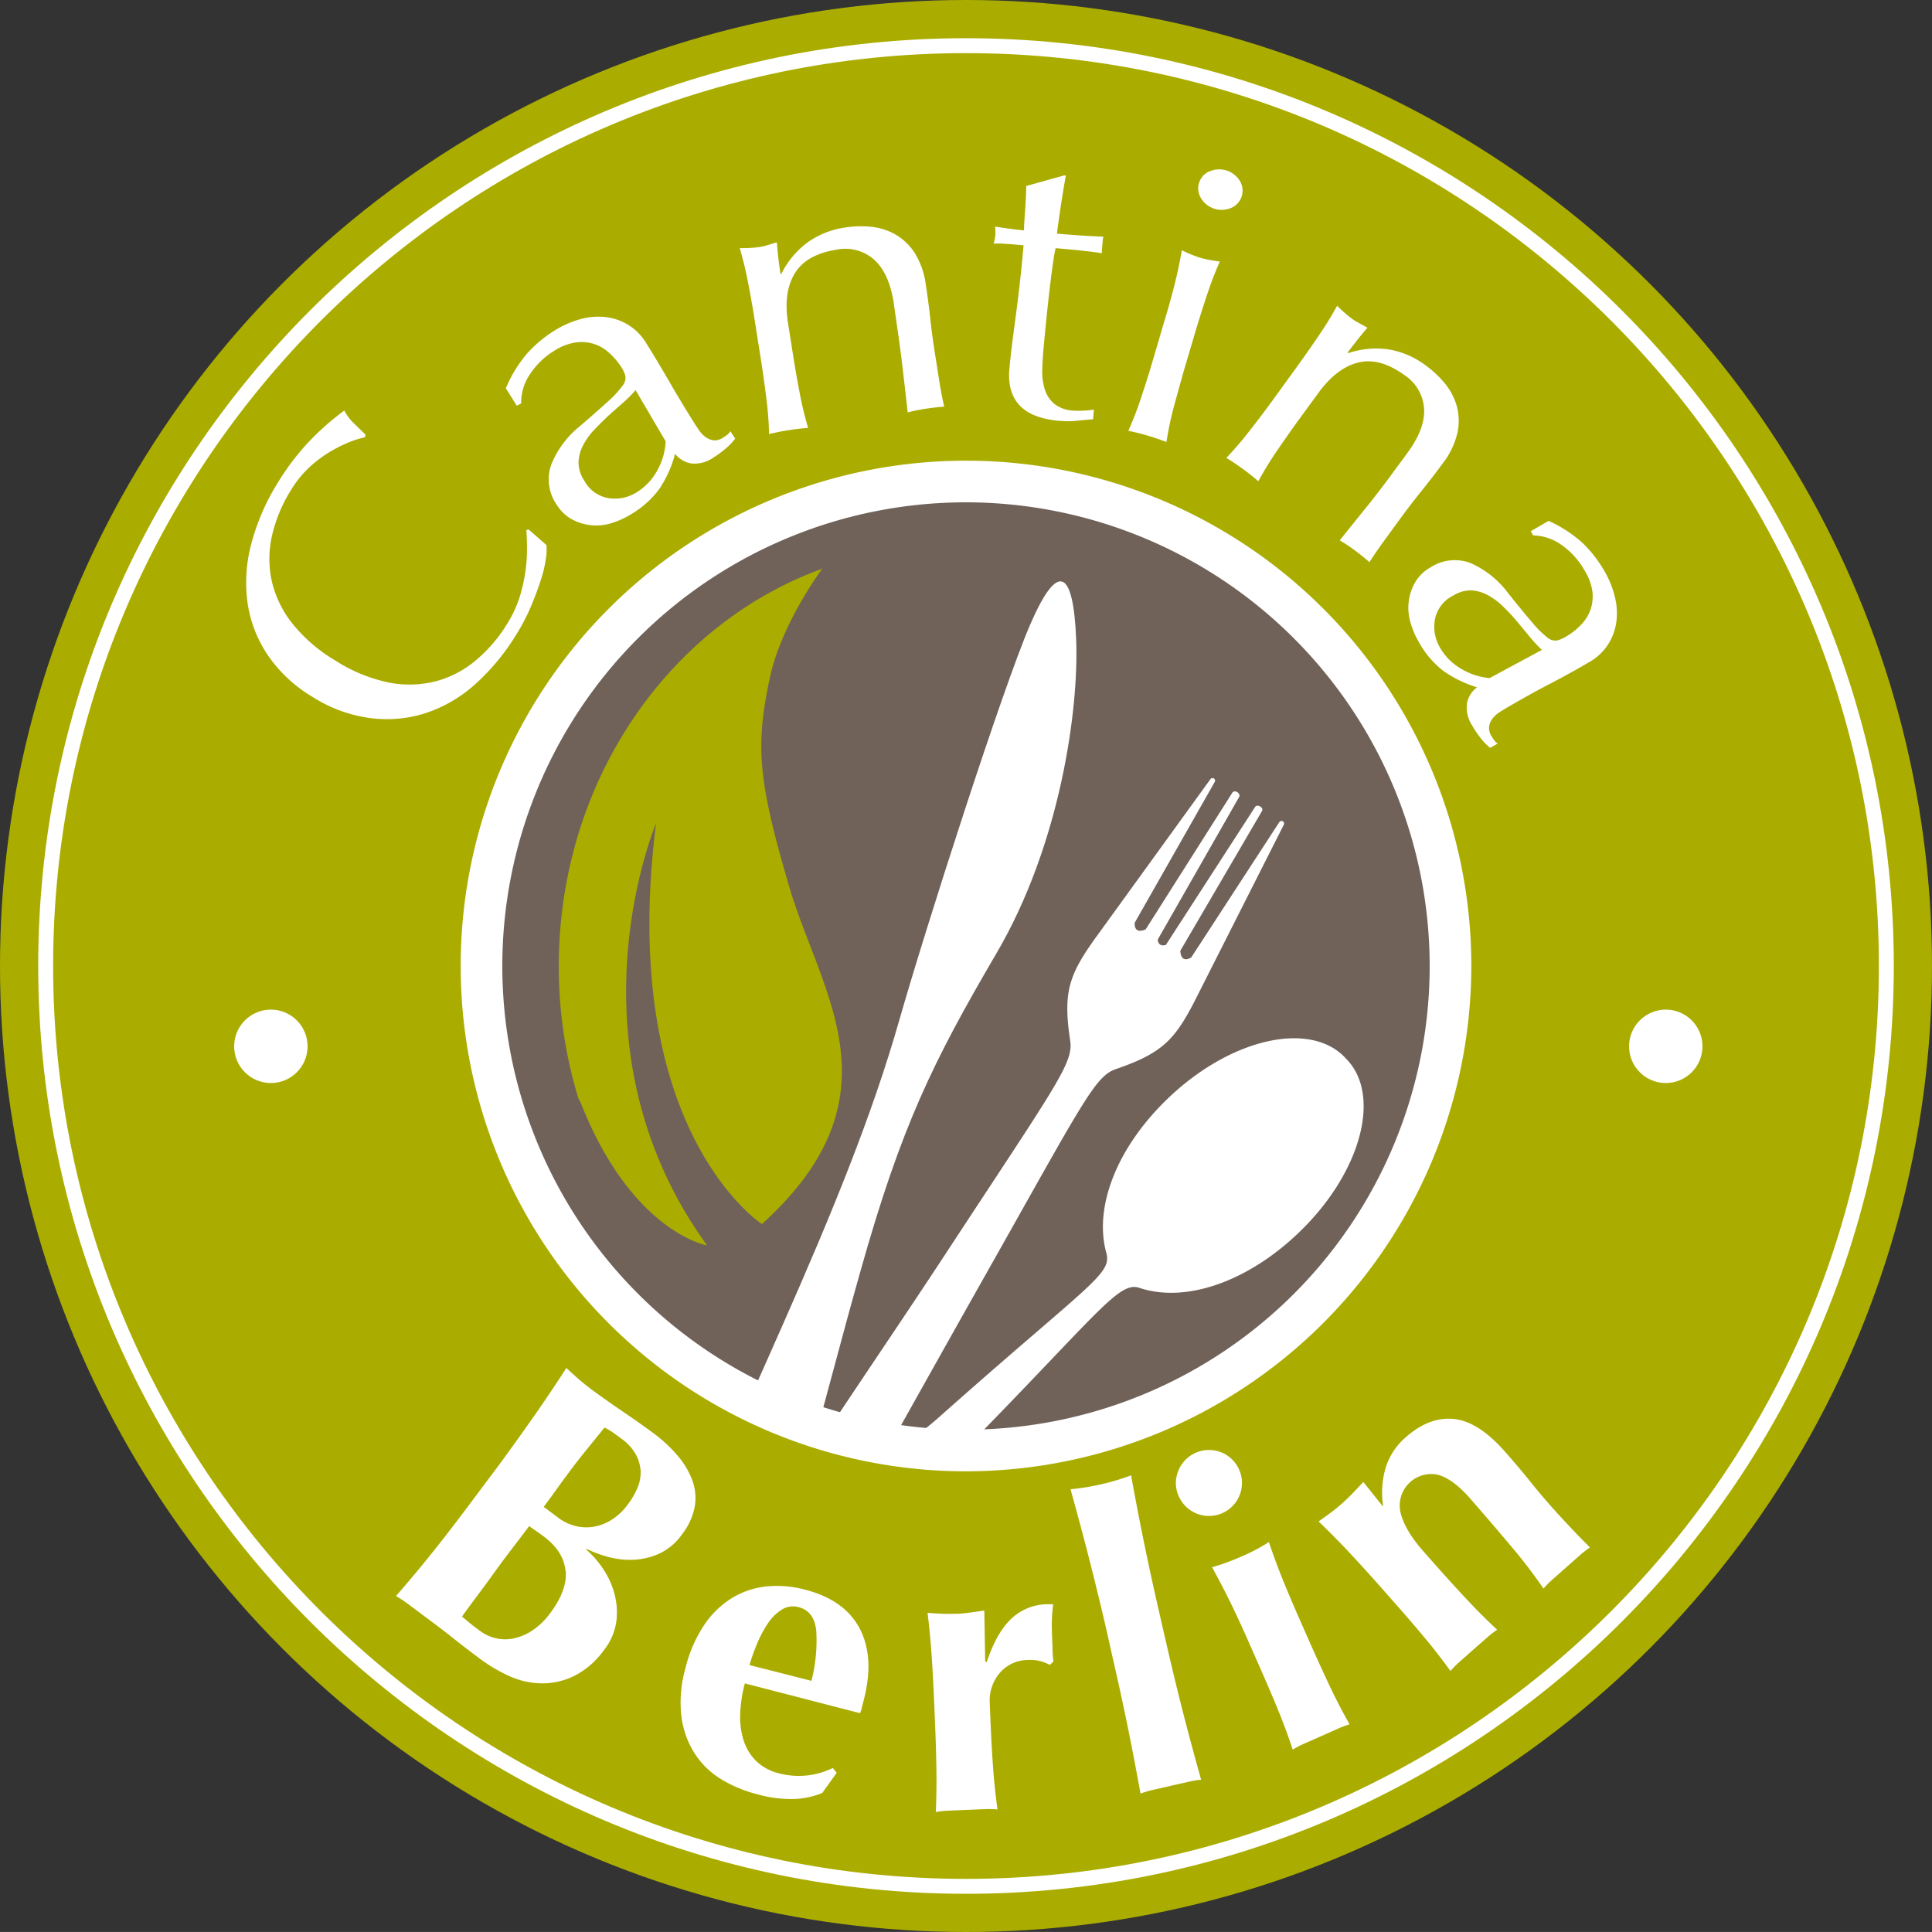 <svg id="Ebene_1" data-name="Ebene 1" xmlns="http://www.w3.org/2000/svg" viewBox="0 0 400 399.99"><rect x="0" y="0" width="400" height="399.99" fill="#333333" stroke="none"/><defs><style>.cls-1{fill:#aaad00;}.cls-2{fill:#fff;}.cls-3{fill:#706259;}</style></defs><title>cb_logo_web</title><circle class="cls-1" cx="200" cy="200" r="200"/><path class="cls-2" d="M200,392.09C94.08,392.09,7.91,305.91,7.91,200S94.08,7.91,200,7.91,392.09,94.08,392.09,200,305.92,392.09,200,392.09ZM200,11C95.77,11,11,95.76,11,200s84.8,189,189,189,189-84.8,189-189S304.24,11,200,11Z" transform="translate(0 0)"/><circle class="cls-3" cx="200" cy="199.99" r="100.3"/><path class="cls-2" d="M200,304.62A104.62,104.62,0,1,1,304.62,200,104.74,104.74,0,0,1,200,304.62ZM200,104a96,96,0,1,0,96,96A96.07,96.07,0,0,0,200,104Z" transform="translate(0 0)"/><path class="cls-2" d="M113,115.8a26.41,26.41,0,0,1-1.06,4.38q-.79,2.46-2,5.35a41.63,41.63,0,0,1-3,5.77,45.84,45.84,0,0,1-8.56,10.36,28.8,28.8,0,0,1-10.31,6,26.44,26.44,0,0,1-11.49,1,29.37,29.37,0,0,1-11.9-4.39,29.45,29.45,0,0,1-9.26-8.66,26.06,26.06,0,0,1-4.17-10.82,31.08,31.08,0,0,1,.78-12.21,46.2,46.2,0,0,1,5.6-12.82A50.52,50.52,0,0,1,64.39,91,55.48,55.48,0,0,1,71.28,85a10.06,10.06,0,0,0,2,2.65q1.44,1.42,2.41,2.34l-.15.55a20,20,0,0,0-3.22,1,28.56,28.56,0,0,0-4,2,26.06,26.06,0,0,0-4.23,3.17,22,22,0,0,0-3.82,4.71,30.88,30.88,0,0,0-3.92,9.32,21.59,21.59,0,0,0-.13,9.34,22.08,22.08,0,0,0,4.18,8.85,32.73,32.73,0,0,0,9,7.81,32.72,32.72,0,0,0,11,4.55,22,22,0,0,0,9.78-.23,21.46,21.46,0,0,0,8.3-4.31,30.8,30.8,0,0,0,6.57-7.68,23.53,23.53,0,0,0,2.56-5.54,35,35,0,0,0,1.18-5.27,31.27,31.27,0,0,0,.32-4.73c0-1.47-.06-2.73-.13-3.77l.47-.14,3.69,3.24A12.16,12.16,0,0,1,113,115.8Z" transform="translate(0 0)"/><path class="cls-2" d="M109.17,73.15a25.85,25.85,0,0,1,5.5-4.62,20.08,20.08,0,0,1,5.56-2.47,13.74,13.74,0,0,1,5.27-.4,11.54,11.54,0,0,1,4.63,1.64,11.16,11.16,0,0,1,3.58,3.61q2.49,4,4.8,8t5.06,8.4c.35.56.73,1.14,1.15,1.75a5.57,5.57,0,0,0,1.39,1.45,3.71,3.71,0,0,0,1.65.66,3.11,3.11,0,0,0,2-.6c.26-.16.52-.34.79-.54a2.47,2.47,0,0,0,.66-.75l1,1.53a11.39,11.39,0,0,1-1.77,1.89,20.92,20.92,0,0,1-2.69,2,6.76,6.76,0,0,1-4.56,1.26,5.35,5.35,0,0,1-3.42-2,24.37,24.37,0,0,1-3.15,7.11,19.41,19.41,0,0,1-5.87,5.34,17.27,17.27,0,0,1-4.08,1.88,10.58,10.58,0,0,1-8.26-.77,8.44,8.44,0,0,1-3.13-3,9.18,9.18,0,0,1-1.17-8.27,19.61,19.61,0,0,1,6-8.06Q123.91,84.92,126,83a20.64,20.64,0,0,0,2.87-3.11,2.65,2.65,0,0,0,.62-2,6.11,6.11,0,0,0-.84-1.85,14,14,0,0,0-2.56-3,8.33,8.33,0,0,0-7-2.12,11.25,11.25,0,0,0-4.39,1.74,15.76,15.76,0,0,0-5,4.86,10.37,10.37,0,0,0-1.8,6L107,84l-2.27-3.61A26.84,26.84,0,0,1,109.17,73.15ZM129,83.37q-1.56,1.37-3.13,2.78c-1,.95-2,1.95-3,3a14,14,0,0,0-2.25,3.25,8,8,0,0,0-.84,3.43,6.86,6.86,0,0,0,1.2,3.7,7,7,0,0,0,5.17,3.63,8.47,8.47,0,0,0,5.66-1.23,12,12,0,0,0,4.42-4.81,13.66,13.66,0,0,0,1.59-5.74l-6.23-10.61A25,25,0,0,1,129,83.37Z" transform="translate(0 0)"/><path class="cls-2" d="M180.9,53.69a9,9,0,0,0-7.69-2q-6.3,1-8.68,4.94t-1.38,10.27l1.09,6.89q.57,3.65,1.34,7.64a71.65,71.65,0,0,0,1.73,7.16c-1.4.11-2.76.27-4.08.48s-2.66.47-4,.8a70.88,70.88,0,0,0-.56-7.35q-.5-4-1.07-7.68l-1.33-8.43q-.57-3.65-1.34-7.64t-1.77-7.4a27.09,27.09,0,0,0,4.12-.23,11.32,11.32,0,0,0,1.56-.37l2-.6q.24,3.28.75,6.52l.18,0a18.28,18.28,0,0,1,5.21-6.34A17.62,17.62,0,0,1,175,47.1a21.11,21.11,0,0,1,5.2-.16,12.9,12.9,0,0,1,5,1.5,11.78,11.78,0,0,1,4.07,3.76,16.22,16.22,0,0,1,2.4,6.72q.55,3.48.95,7.2T193.7,74l.83,5.27q.21,1.3.45,2.55c.16.83.33,1.62.51,2.37q-1.85.13-3.85.44t-3.71.75q-.48-4.24-1-8.74t-1.22-9.19L185,62.47Q184,56.4,180.9,53.69Z" transform="translate(0 0)"/><path class="cls-2" d="M220.67,36.33q-.55,3.08-1,6.05t-.85,6l3.73.29q2.73.21,5.92.33a2.94,2.94,0,0,0-.17.89l-.07.82-.08.9a2.62,2.62,0,0,0,0,.82q-1.17-.19-2.44-.34T223,51.78l-4.45-.4a25.13,25.13,0,0,0-.46,2.59c-.23,1.52-.47,3.32-.72,5.42s-.49,4.28-.72,6.56-.43,4.33-.59,6.12q-.21,2.29-.27,4.51a12.43,12.43,0,0,0,.51,4,6.49,6.49,0,0,0,1.93,3,7,7,0,0,0,4.08,1.44,15,15,0,0,0,2,0,16.76,16.76,0,0,0,2.17-.21l-.17,2q-1.57.11-3.46.31a18.56,18.56,0,0,1-3.62,0q-5.72-.51-8.22-3.29T209,76.22q.2-2.2.52-4.77t.73-5.62q.41-3.05.84-6.76t.83-8.28l-2.9-.26c-.49,0-1-.07-1.55-.1s-1.13,0-1.74,0c.09-.32.16-.63.22-.93a8.41,8.41,0,0,0,.13-.93,7.62,7.62,0,0,0,0-.82,7.3,7.3,0,0,0-.07-.83q4.06.61,6,.78c0-1.1.11-2.46.23-4.1s.2-3.33.23-5.09l7.79-2.18Z" transform="translate(0 0)"/><path class="cls-2" d="M243.1,59.25q1-3.93,1.58-7.44a27.92,27.92,0,0,0,3.82,1.56,27.33,27.33,0,0,0,4.05.77q-1.44,3.25-2.72,7.11t-2.33,7.4l-2.42,8.18q-1,3.54-2.07,7.47a71.48,71.48,0,0,0-1.51,7.21q-2-.76-3.89-1.32t-4-1a71.23,71.23,0,0,0,2.65-6.87q1.28-3.85,2.33-7.4L241,66.72Q242.09,63.18,243.1,59.25Zm7.26-23.73a5,5,0,0,1,6.29,1.86A3.88,3.88,0,0,1,255,43a5,5,0,0,1-6.29-1.87,3.87,3.87,0,0,1,1.68-5.66Z" transform="translate(0 0)"/><path class="cls-2" d="M294.84,84.56a9,9,0,0,0-4-6.85q-5.16-3.76-9.63-2.65t-8.24,6.28L268.83,87q-2.17,3-4.46,6.35a69.79,69.79,0,0,0-3.84,6.28q-1.6-1.37-3.22-2.55t-3.41-2.28a70.73,70.73,0,0,0,4.8-5.59q2.51-3.2,4.68-6.18l5-6.9q2.17-3,4.46-6.35t4-6.48A26.72,26.72,0,0,0,279.92,66a11.56,11.56,0,0,0,1.36.84l1.83,1Q281,70.33,279,73l.14.11a18.28,18.28,0,0,1,8.17-.8,17.64,17.64,0,0,1,8,3.45,21.06,21.06,0,0,1,3.79,3.57,13,13,0,0,1,2.47,4.6,11.76,11.76,0,0,1,.21,5.53,16.24,16.24,0,0,1-3.06,6.45q-2.08,2.85-4.43,5.76t-4.81,6.29l-3.14,4.31c-.52.71-1,1.41-1.49,2.12s-.91,1.38-1.32,2q-1.39-1.22-3-2.42t-3.15-2.09q2.66-3.34,5.5-6.85t5.64-7.36l2.95-4Q295.11,88.67,294.84,84.56Z" transform="translate(0 0)"/><path class="cls-2" d="M327.71,112.47a25.87,25.87,0,0,1,4.41,5.67,20.11,20.11,0,0,1,2.27,5.64,13.88,13.88,0,0,1,.21,5.29,11.57,11.57,0,0,1-1.81,4.57,11.17,11.17,0,0,1-3.75,3.44q-4,2.34-8.15,4.5t-8.58,4.75q-.86.49-1.79,1.09a5.52,5.52,0,0,0-1.5,1.34,3.67,3.67,0,0,0-.72,1.62,3.14,3.14,0,0,0,.53,2.07c.15.26.32.53.52.8a2.37,2.37,0,0,0,.73.69l-1.56.9a11.89,11.89,0,0,1-1.82-1.84,20.44,20.44,0,0,1-1.88-2.76,6.76,6.76,0,0,1-1.1-4.6,5.34,5.34,0,0,1,2.09-3.34,24.44,24.44,0,0,1-7-3.41,19.42,19.42,0,0,1-5.11-6.06,17.53,17.53,0,0,1-1.73-4.14,10.58,10.58,0,0,1,1.08-8.23,8.44,8.44,0,0,1,3.14-3,9.19,9.19,0,0,1,8.31-.87,19.61,19.61,0,0,1,7.83,6.33q3.1,3.88,4.94,6a20.79,20.79,0,0,0,3,3,2.66,2.66,0,0,0,2,.7,6.18,6.18,0,0,0,1.87-.77,14,14,0,0,0,3.14-2.44,8.73,8.73,0,0,0,2-3.14,8.6,8.6,0,0,0,.41-3.81A11.26,11.26,0,0,0,328,118a15.79,15.79,0,0,0-4.67-5.15,10.39,10.39,0,0,0-5.9-2l-.5-.87,3.69-2.14A27,27,0,0,1,327.71,112.47Zm-10.94,19.44q-1.31-1.6-2.67-3.22c-.91-1.08-1.87-2.12-2.88-3.1a13.9,13.9,0,0,0-3.17-2.36,8,8,0,0,0-3.4-1,6.85,6.85,0,0,0-3.75,1.06,7,7,0,0,0-3.82,5,8.49,8.49,0,0,0,1,5.7,12,12,0,0,0,4.65,4.6,13.67,13.67,0,0,0,5.68,1.8l10.84-5.84A24.92,24.92,0,0,1,316.77,131.91Z" transform="translate(0 0)"/><path class="cls-2" d="M111.07,292.47q3.16-4.55,6.19-9.24,1.06,1,2.36,2.14t3,2.42q3,2.2,6.31,4.45t6.31,4.45a29.78,29.78,0,0,1,5.17,4.83,16.5,16.5,0,0,1,3,5.18,10.56,10.56,0,0,1,.39,5.43,13.58,13.58,0,0,1-2.63,5.59,11.9,11.9,0,0,1-4.8,4,14.62,14.62,0,0,1-5.38,1.22,17.16,17.16,0,0,1-5.22-.64,23.71,23.71,0,0,1-4.32-1.62l-.1.13a19,19,0,0,1,3.16,3.49,17.5,17.5,0,0,1,2.53,5.05,15.15,15.15,0,0,1,.61,6,12.28,12.28,0,0,1-2.59,6.26,17.19,17.19,0,0,1-6.07,5.32,15,15,0,0,1-6.75,1.59,16.84,16.84,0,0,1-6.83-1.52A33.41,33.41,0,0,1,99,343.15q-2.75-2.05-5.06-3.89T89,335.47l-3.81-2.85A34.29,34.29,0,0,0,82,330.43q3.49-4,7-8.35t7.74-10l7-9.35Q107.91,297,111.07,292.47Zm6,32.7q-.39-4-4.51-7.07c-.64-.48-1.2-.88-1.67-1.2s-.92-.64-1.33-.94q-1.08,1.44-2.27,3t-2.78,3.65q-1.23,1.65-2.48,3.39t-2.48,3.39q-1.23,1.65-2.23,3t-1.66,2.29q.91.79,1.71,1.44t2,1.53a8.71,8.71,0,0,0,3.35,1.54,8.51,8.51,0,0,0,3.76,0,11.46,11.46,0,0,0,3.83-1.68,14.69,14.69,0,0,0,3.6-3.52Q117.51,329.17,117.12,325.17ZM132,308a7.92,7.92,0,0,0,.63-3.49,8.26,8.26,0,0,0-1-3.41,10,10,0,0,0-2.95-3.22q-1.51-1.13-2.12-1.53a11.89,11.89,0,0,0-1.4-.78q-2,2.44-4.06,5t-3.36,4.34q-1.39,1.86-2.61,3.57t-2.56,3.5l3.09,2.31a9.72,9.72,0,0,0,3.26,1.59,9.34,9.34,0,0,0,3.72.26,10.07,10.07,0,0,0,3.82-1.38,12.43,12.43,0,0,0,3.56-3.33A15.76,15.76,0,0,0,132,308Z" transform="translate(0 0)"/><path class="cls-2" d="M153.25,354.88a16,16,0,0,0,.74,5.55,10.33,10.33,0,0,0,2.63,4.23,10.16,10.16,0,0,0,4.63,2.48,16,16,0,0,0,11.18-1.1l.8,1-3,4.18a17.24,17.24,0,0,1-5.64,1.24,25.94,25.94,0,0,1-7.89-1,27,27,0,0,1-7.43-3.12,17,17,0,0,1-5.48-5.36,18.67,18.67,0,0,1-2.72-7.66,25.59,25.59,0,0,1,.82-9.85,28.38,28.38,0,0,1,3.88-9,19.13,19.13,0,0,1,5.75-5.6,17,17,0,0,1,7.14-2.41,22.35,22.35,0,0,1,8,.66q8.23,2.12,11.34,8.07t.84,14.75l-.45,1.75a3.86,3.86,0,0,1-.34,1l-23.84-6.16A28.69,28.69,0,0,0,153.25,354.88ZM169,337.68q-.4-4.1-3.64-4.93a4.3,4.3,0,0,0-3.4.45,9.25,9.25,0,0,0-2.82,2.68,22.11,22.11,0,0,0-2.26,4.11,42.79,42.79,0,0,0-1.71,4.74L168,348A33.25,33.25,0,0,0,169,337.68Z" transform="translate(0 0)"/><path class="cls-2" d="M204.27,344.17q2-6,5-8.93a11.06,11.06,0,0,1,7.43-3.1,5.89,5.89,0,0,1,.73,0,4.28,4.28,0,0,0,.64,0,25.56,25.56,0,0,0-.27,2.76q-.07,1.46,0,3.43l.11,2.74c0,.46,0,.94.06,1.46a11.41,11.41,0,0,0,.14,1.45l-.74.72a9.43,9.43,0,0,0-2-.78,8.08,8.08,0,0,0-2.46-.24,7.7,7.7,0,0,0-6,2.78,8.74,8.74,0,0,0-2,6l.14,3.43q.21,5.23.54,9.85t.93,8.89a19,19,0,0,0-2.78-.06l-3.62.15-3.57.15a20,20,0,0,0-2.8.29q.19-4.3.12-8.94t-.3-9.86l-.14-3.43q-.22-5.23-.52-9.81t-.87-9.19c1,.07,2,.13,2.95.18s2,0,2.94,0,1.94-.12,2.93-.25,2-.27,2.93-.42l.18,10.47Z" transform="translate(0 0)"/><path class="cls-2" d="M225.33,322.08q-1.75-6.81-3.69-13.76c.75-.05,1.69-.17,2.82-.34s2.31-.4,3.54-.68,2.39-.59,3.49-.93,2-.65,2.69-.93q1.28,7.11,2.69,14t3.29,15.09l1.25,5.43q1.88,8.2,3.63,15t3.64,13.51a19.25,19.25,0,0,0-2.8.47l-3.52.8-3.51.81a19.15,19.15,0,0,0-2.72.8q-1.23-6.85-2.63-13.74t-3.29-15.09L229,337.09Q227.08,328.9,225.33,322.08Z" transform="translate(0 0)"/><path class="cls-2" d="M243.92,304.61a6.83,6.83,0,1,1,.14,5.19A6.54,6.54,0,0,1,243.92,304.61Zm11.27,28.08q-2-4.14-4.25-8.21,1.17-.33,2.71-.87t3.35-1.34a38,38,0,0,0,5.71-3q1.48,4.41,3.23,8.66t3.86,9l1.39,3.14q2.12,4.79,4.11,9t4.12,7.93a18.75,18.75,0,0,0-2.62,1l-3.34,1.48-3.3,1.46a20.47,20.47,0,0,0-2.52,1.3q-1.34-4.1-3.1-8.38t-3.88-9.07l-1.39-3.14Q257.17,336.83,255.19,332.69Z" transform="translate(0 0)"/><path class="cls-2" d="M286.36,311.79a18.24,18.24,0,0,1,.52-7.9,13.75,13.75,0,0,1,4.19-6.34q4.82-4.26,9.9-3.77t10.58,6.73q2.9,3.28,5,5.9t4.3,5.13q1.82,2.06,4,4.38t4.34,4.46a19.36,19.36,0,0,0-2.23,1.74l-2.7,2.39-2.7,2.39a19.15,19.15,0,0,0-2,2,103.14,103.14,0,0,0-6.38-8.38q-3.88-4.64-9-10.5-3.58-4-6.64-4.72a6.52,6.52,0,0,0-7.59,7.8q.87,3.7,4.79,8.13l2.27,2.57q3.47,3.92,6.63,7.3t6.33,6.32a18.83,18.83,0,0,0-2.2,1.72L305,341.57l-2.7,2.39a20.63,20.63,0,0,0-2,2q-2.52-3.5-5.49-7.06t-6.44-7.47l-2.27-2.57q-3.46-3.92-6.6-7.28T273,315q1.27-.89,2.48-1.8c.81-.6,1.6-1.23,2.37-1.92s1.5-1.38,2.2-2.11,1.43-1.51,2.21-2.35l4,5Z" transform="translate(0 0)"/><path class="cls-1" d="M159.37,140.4c-3,14.11-2.44,21.2,4.06,43.27s23.53,43.27-5.68,69.76c0,0-30-19.42-21.91-83,0,0-19.47,45.92,10.55,87.42,0,0-15.42-2.65-26-29.14a8.32,8.32,0,0,0-.62-1.23,93.66,93.66,0,0,1-4.08-27.41c0-38.34,22.85-70.86,54.54-82.32C170.27,117.74,161.81,128.93,159.37,140.4Z" transform="translate(0 0)"/><path class="cls-2" d="M194.17,293.63c-1.52,1.35-4.89,4-6.43,5.34L198,301.83c29.35-29.78,33.54-36.66,37.91-35.19,9.47,3.17,22.19-1.17,32.82-11.27l.13-.13c12.77-12.2,17.24-28.24,10-35.88l-.2-.19a2.34,2.34,0,0,0-.18-.21c-7.25-7.64-23.5-4-36.33,8.13l-.15.14c-10.63,10.09-15.62,22.58-12.94,32.2C230.27,263.88,225.41,265.85,194.17,293.63Z" transform="translate(0 0)"/><path class="cls-2" d="M195.7,259.7c-7.94,12.12-18.75,28-25.13,37.73L183.23,301c5.45-9.71,14-25,20.44-36.4,20.55-36.41,23-41.74,27.32-43.24,10.05-3.46,12.44-6.23,17.14-15.66l17.69-35a.54.54,0,0,0-.91-.55l-18.29,28.1c-2.12,1.18-2.24-1-2.24-1.42l16.9-28.91c.42-.77-1-1.52-1.43-.84l-18.47,28.56c-.64.18-1.56.2-1.69-1.1L256.55,165c.39-.72-.91-1.61-1.41-.88l-17.93,28.28c-.34.17-2.37,1.08-2.29-1.34l16.57-29.16a.53.53,0,0,0-.91-.55l-23,31.77c-6.22,8.51-7.58,11.9-6,22.41C222.24,220.15,218.62,224.73,195.7,259.7Z" transform="translate(0 0)"/><path class="cls-2" d="M178.14,263.2c-4.23,15-7.17,26.65-9,32.8l-14-6.16c1.58-3.46,4-9,6.72-15.11,10.49-23.71,18.76-44,24.29-63.38s21.43-68.88,27.16-82.09,8.93-11.35,9.5,3.19-3.31,42.4-16.49,64.9S186.61,233.13,178.14,263.2Z" transform="translate(0 0)"/><circle class="cls-2" cx="344.88" cy="216.63" r="7.6"/><circle class="cls-2" cx="56.08" cy="216.63" r="7.6"/></svg>